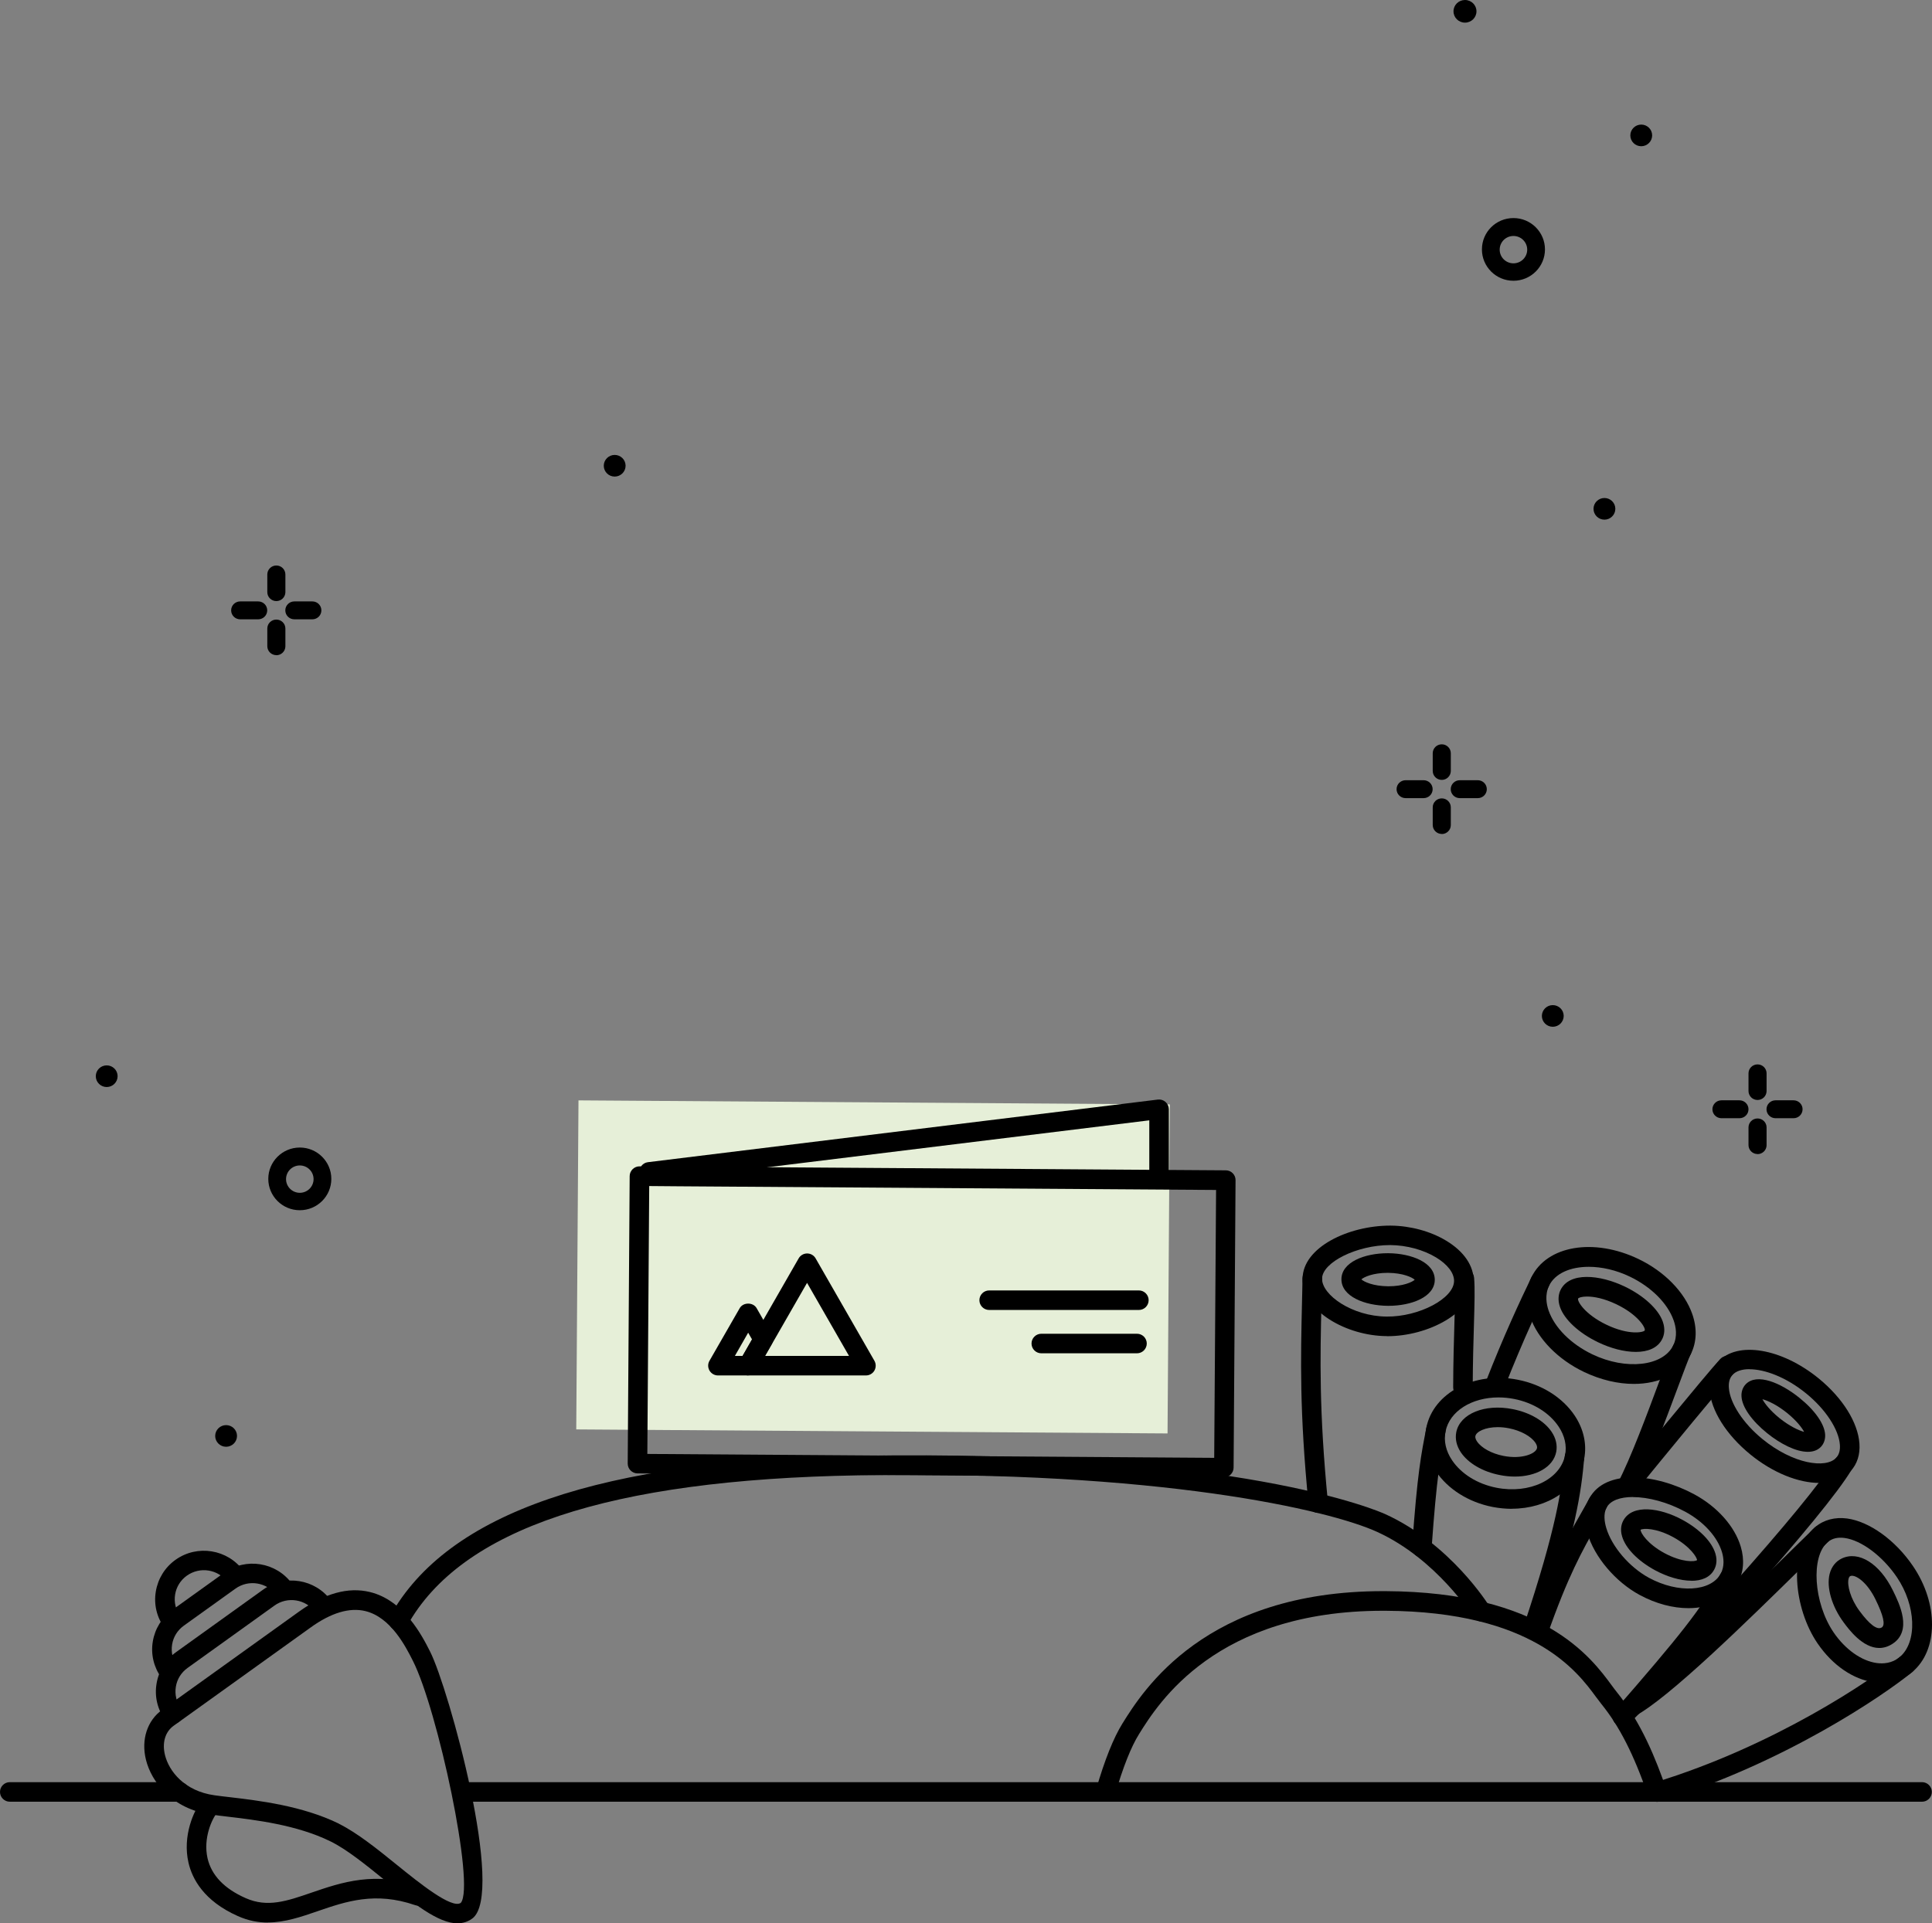 <?xml version="1.0" encoding="UTF-8"?><svg id="a" xmlns="http://www.w3.org/2000/svg" width="237.21" height="236.21" viewBox="0 0 237.21 236.21"><rect x="0" y="0" width="237.21" height="236.21" fill="#808080" stroke="none"/><rect x="70.88" y="135.39" width="72.6" height="40.41" transform="translate(1.07 -.73) rotate(.39)" fill="#e6efd8"/><path d="M79.7,145.12c-.6,0-1.11-.45-1.19-1.05-.08-.66,.39-1.26,1.04-1.34l62.61-7.69c.34-.04,.68,.06,.94,.29,.26,.23,.41,.55,.41,.9v7.54c0,.66-.54,1.2-1.2,1.2s-1.2-.54-1.2-1.2v-6.18l-61.26,7.53s-.1,0-.15,0Z"/><g><path d="M106.32,168.92h-14.44c-.43,0-.82-.23-1.04-.6-.21-.37-.22-.83,0-1.2l7.22-12.58c.21-.37,.61-.6,1.04-.6h0c.43,0,.83,.23,1.04,.6l7.22,12.58c.21,.37,.21,.83,0,1.2-.21,.37-.61,.6-1.04,.6Zm-12.37-2.4h10.29l-5.15-8.97-5.15,8.97Z"/><path d="M91.86,168.92h-3.71c-.43,0-.82-.23-1.04-.6-.21-.37-.22-.83,0-1.2l3.71-6.46c.43-.75,1.65-.75,2.08,0l1.85,3.23c.21,.37,.21,.83,0,1.19l-1.85,3.23c-.21,.37-.61,.6-1.04,.6Zm-1.63-2.4h.94l1.16-2.03-.47-.82-1.63,2.85Z"/></g><path d="M181.28,1.39c0,.77-.63,1.39-1.41,1.39s-1.41-.62-1.41-1.39,.63-1.39,1.41-1.39,1.41,.62,1.41,1.39h0Z"/><path d="M185.82,34.48c-2.14,0-3.87-1.73-3.87-3.85,0-2.13,1.73-3.85,3.87-3.85,2.14,0,3.87,1.73,3.87,3.85s-1.73,3.85-3.87,3.85h0Zm0-5.5c-.93,0-1.69,.75-1.69,1.68s.76,1.68,1.69,1.68,1.69-.75,1.69-1.68-.76-1.68-1.69-1.68h0Z"/><g><path d="M215.79,135.09c-.61,0-1.11-.49-1.11-1.1h0v-2.17c0-.61,.5-1.1,1.11-1.1s1.11,.49,1.11,1.1h0v2.2c-.02,.6-.51,1.07-1.11,1.07Z"/><path d="M215.79,141.73c-.61,0-1.11-.49-1.11-1.1h0v-2.17c0-.61,.5-1.1,1.11-1.1s1.11,.49,1.11,1.1h0v2.2c-.01,.6-.51,1.08-1.11,1.08Z"/><path d="M213.57,137.33h-2.21c-.61,0-1.11-.49-1.11-1.1,0-.61,.5-1.1,1.11-1.1h2.21c.61,0,1.11,.49,1.11,1.1,0,.61-.5,1.1-1.11,1.1Z"/><path d="M220.21,137.33h-2.21c-.61,0-1.11-.49-1.11-1.1,0-.61,.5-1.1,1.11-1.1h2.21c.61,0,1.11,.49,1.11,1.1,0,.61-.5,1.1-1.11,1.1Z"/></g><g><path d="M177.02,95.78c-.61,0-1.11-.49-1.11-1.1h0v-2.17c0-.61,.5-1.1,1.11-1.1s1.11,.49,1.11,1.1h0v2.2c-.02,.6-.51,1.07-1.11,1.07Z"/><path d="M177.02,102.42c-.61,0-1.11-.49-1.11-1.1h0v-2.17c0-.61,.5-1.1,1.11-1.1s1.11,.49,1.11,1.1h0v2.2c-.01,.6-.51,1.08-1.11,1.08Z"/><path d="M174.79,98.02h-2.21c-.61,0-1.11-.49-1.11-1.1,0-.61,.5-1.1,1.11-1.1h2.21c.61,0,1.11,.49,1.11,1.1,0,.61-.5,1.1-1.11,1.1Z"/><path d="M181.44,98.02h-2.21c-.61,0-1.11-.49-1.11-1.1,0-.61,.5-1.1,1.11-1.1h2.21c.61,0,1.11,.49,1.11,1.1,0,.61-.5,1.1-1.11,1.1Z"/></g><g><path d="M33.93,73.82c-.61,0-1.11-.49-1.11-1.1h0v-2.17c0-.61,.5-1.1,1.11-1.1s1.11,.49,1.11,1.1h0v2.2c-.02,.6-.51,1.07-1.11,1.07Z"/><path d="M33.93,80.46c-.61,0-1.11-.49-1.11-1.1h0v-2.17c0-.61,.5-1.1,1.11-1.1s1.11,.49,1.11,1.1h0v2.2c-.01,.6-.51,1.08-1.11,1.08Z"/><path d="M31.7,76.06h-2.21c-.61,0-1.11-.49-1.11-1.1,0-.61,.5-1.1,1.11-1.1h2.21c.61,0,1.11,.49,1.11,1.1,0,.61-.5,1.1-1.11,1.1Z"/><path d="M38.35,76.06h-2.21c-.61,0-1.11-.49-1.11-1.1,0-.61,.5-1.1,1.11-1.1h2.21c.61,0,1.11,.49,1.11,1.1,0,.61-.5,1.1-1.11,1.1Z"/></g><path d="M36.81,148.63c-2.14,0-3.87-1.73-3.87-3.85s1.73-3.85,3.87-3.85,3.87,1.73,3.87,3.85c0,2.13-1.74,3.85-3.87,3.85Zm0-5.5c-.93,0-1.69,.75-1.69,1.68s.76,1.68,1.69,1.68,1.69-.75,1.69-1.68-.76-1.68-1.69-1.68Z"/><path d="M202.85,16.63c0,.73-.6,1.33-1.34,1.33s-1.34-.6-1.34-1.33,.6-1.33,1.34-1.33c.73,0,1.33,.58,1.34,1.31,0,0,0,.01,0,.02Z"/><path d="M76.81,57.2c0,.73-.6,1.33-1.34,1.33s-1.34-.6-1.34-1.33,.6-1.33,1.34-1.33c.73,0,1.33,.58,1.34,1.31,0,0,0,.01,0,.02Z"/><path d="M198.33,62.49c0,.73-.6,1.33-1.34,1.33s-1.34-.6-1.34-1.33,.6-1.33,1.34-1.33c.73,0,1.33,.58,1.34,1.31,0,0,0,.01,0,.02Z"/><path d="M191.99,124.77c0,.73-.6,1.33-1.34,1.33s-1.34-.6-1.34-1.33,.6-1.33,1.34-1.33c.73,0,1.33,.58,1.34,1.31,0,0,0,.01,0,.02Z"/><path d="M29.1,176.35c0,.73-.6,1.33-1.34,1.33s-1.34-.6-1.34-1.33,.6-1.33,1.34-1.33c.73,0,1.33,.58,1.34,1.31,0,0,0,.01,0,.02Z"/><path d="M14.44,132.17c0,.73-.6,1.33-1.34,1.33s-1.34-.6-1.34-1.33,.6-1.33,1.34-1.33c.73,0,1.33,.58,1.34,1.31,0,0,0,.01,0,.02Z"/><path d="M235.99,221.27H57c-.66,0-1.2-.54-1.2-1.2s.54-1.2,1.2-1.2H235.99c.66,0,1.2,.54,1.2,1.2s-.54,1.2-1.2,1.2Z"/><path d="M22.06,221.27H1.2c-.66,0-1.2-.54-1.2-1.2s.54-1.2,1.2-1.2H22.06c.66,0,1.2,.54,1.2,1.2s-.54,1.2-1.2,1.2Z"/><path d="M48.94,200.27c-.2,0-.4-.05-.58-.15-.58-.32-.79-1.05-.47-1.63,7.06-12.71,25.84-19.16,57.42-19.7,46.75-.81,64.08,6.84,64.79,7.17,7.97,3.64,12.6,11.03,12.79,11.34,.35,.56,.17,1.3-.39,1.65-.56,.35-1.3,.17-1.65-.39-.04-.07-4.46-7.09-11.75-10.42-5.88-2.69-26.76-7.6-63.75-6.95-30.64,.53-48.75,6.57-55.36,18.47-.22,.39-.63,.62-1.05,.62Z"/><path d="M203.45,221.28c-.5,0-.96-.31-1.13-.81-1.73-5.02-3.49-8.46-5.68-11.17-.2-.25-.42-.54-.67-.88-2.31-3.14-7.73-10.5-25.86-10.6-.1,0-.19,0-.29,0-20.54,0-27.62,11.38-29.96,15.13-.99,1.58-1.98,4.09-2.96,7.45-.18,.64-.85,1-1.49,.82-.64-.18-1-.85-.82-1.49,1.04-3.58,2.12-6.29,3.22-8.06,2.51-4.03,10.13-16.26,32-16.26,.1,0,.2,0,.3,0,19.34,.1,25.25,8.14,27.78,11.58,.23,.31,.42,.57,.6,.79,3.04,3.77,4.85,8.34,6.08,11.9,.22,.63-.12,1.31-.74,1.53-.13,.04-.26,.07-.39,.07Z"/><g><path d="M21.24,211.72c-.37,0-.74-.17-.97-.5-.94-1.29-1.31-2.87-1.05-4.44,.26-1.58,1.11-2.96,2.41-3.89l10.67-7.66c2.67-1.92,6.42-1.32,8.35,1.35,.39,.54,.27,1.29-.27,1.68-.53,.39-1.29,.27-1.68-.27-1.15-1.6-3.4-1.96-5-.81l-10.67,7.66c-.78,.56-1.29,1.38-1.44,2.32-.15,.94,.07,1.88,.63,2.65,.39,.54,.27,1.29-.27,1.67-.21,.15-.46,.23-.7,.23Z"/><path d="M56.2,236.21c-2.42,0-5.49-2.49-8.94-5.29-2.31-1.87-4.69-3.81-6.71-4.79-4.14-2.03-9.26-2.63-12.65-3.03-.71-.08-1.36-.16-1.91-.24-4.9-.69-7.41-4.06-8.07-6.74-.61-2.46,.15-4.81,1.98-6.13l16.82-12.07c3.12-2.24,6.04-3.05,8.7-2.4,4.2,1.02,6.43,5.42,7.38,7.3,2.31,4.55,9.27,29.87,5.17,32.81-.54,.39-1.14,.57-1.78,.57Zm-14.59-12.23c2.25,1.11,4.75,3.13,7.16,5.08,2.67,2.16,6.71,5.43,7.81,4.63,1.77-2.15-2.84-23.73-5.9-29.75-.88-1.74-2.7-5.32-5.82-6.08-1.94-.47-4.21,.2-6.73,2.02l-16.82,12.07c-1.03,.74-1.43,2.09-1.05,3.6,.48,1.95,2.36,4.41,6.07,4.93,.54,.08,1.17,.15,1.86,.23,3.55,.42,8.92,1.05,13.43,3.26h0Z"/><path d="M20.78,206.54c-.37,0-.74-.17-.97-.5-.93-1.29-1.31-2.87-1.05-4.44,.26-1.57,1.11-2.95,2.41-3.89l6.34-4.55c2.67-1.92,6.42-1.32,8.35,1.35,.39,.54,.27,1.29-.27,1.67-.53,.39-1.29,.27-1.67-.27-1.16-1.6-3.4-1.96-5.01-.81l-6.34,4.55c-.78,.56-1.29,1.38-1.44,2.32-.15,.94,.07,1.88,.63,2.65,.39,.54,.27,1.29-.27,1.68-.21,.15-.46,.23-.7,.23Z"/><path d="M21.15,200.4c-.37,0-.74-.17-.97-.5-.94-1.29-1.31-2.87-1.05-4.44,.26-1.57,1.11-2.96,2.41-3.89,2.67-1.92,6.42-1.31,8.35,1.35,.39,.54,.27,1.29-.27,1.67-.53,.39-1.29,.27-1.67-.27-1.16-1.6-3.4-1.96-5.01-.81-.78,.56-1.29,1.38-1.44,2.32-.15,.94,.07,1.88,.63,2.65,.39,.54,.27,1.29-.27,1.67-.21,.15-.46,.23-.7,.23Z"/><path d="M32.9,236.11c-1.19,0-2.42-.22-3.71-.8-4.18-1.86-5.6-4.59-6.05-6.56-.75-3.26,.64-6.44,1.69-7.68,.43-.5,1.19-.57,1.69-.14,.5,.43,.57,1.19,.14,1.69-.61,.71-1.74,3.11-1.18,5.59,.48,2.09,2.05,3.74,4.68,4.9,2.68,1.19,5.06,.37,8.08-.67,3.68-1.26,7.84-2.7,13.54-.73,.63,.22,.96,.9,.74,1.53-.22,.63-.9,.96-1.53,.74-4.92-1.7-8.51-.46-11.98,.73-2.06,.71-4.04,1.39-6.13,1.39Z"/></g><g><path d="M200.6,169.96c-1.93,0-4.04-.48-6.12-1.47-3.19-1.53-5.66-4.05-6.6-6.74-.61-1.74-.56-3.43,.15-4.89,1.88-3.89,7.65-4.87,13.14-2.24,3.19,1.53,5.65,4.05,6.6,6.74,.61,1.74,.56,3.43-.15,4.89h0c-1.17,2.42-3.84,3.71-7.02,3.71Zm-5.53-14.38c-2.26,0-4.14,.8-4.88,2.33-.53,1.11-.32,2.27-.05,3.05,.74,2.11,2.75,4.11,5.37,5.37,4.14,1.98,8.69,1.47,9.94-1.12,.53-1.11,.32-2.27,.04-3.05-.74-2.1-2.75-4.11-5.37-5.37-1.7-.82-3.48-1.21-5.06-1.21Zm11.47,10.15h0Z"/><path d="M200.85,166.03c-1.44,0-3.12-.45-4.65-1.19-2.33-1.12-4.12-2.77-4.66-4.31-.33-.95-.15-1.67,.06-2.1,1.08-2.24,4.79-1.91,7.9-.42,2.33,1.12,4.12,2.77,4.66,4.31,.33,.95,.15,1.67-.06,2.1h0c-.55,1.13-1.77,1.61-3.25,1.61Zm2.17-2.13h0Zm-8.15-4.67c-.66,0-1.06,.14-1.11,.25-.13,.33,.85,1.95,3.48,3.21,2.77,1.33,4.58,.94,4.7,.7,.13-.33-.85-1.95-3.48-3.21-1.53-.73-2.77-.95-3.59-.95Z"/><path d="M170.33,164.09h-.09c-4.89-.03-10.34-3.06-10.31-7.06,.03-3.86,5.66-6.51,10.73-6.51h.1c2.4,.02,4.88,.69,6.8,1.85,2.19,1.32,3.39,3.08,3.38,4.96h0c-.03,3.89-5.61,6.77-10.61,6.77Zm.33-11.18c-4.05,0-8.32,2.11-8.34,4.13-.01,2.02,3.72,4.62,7.93,4.65,3.97,.04,8.27-2.22,8.28-4.38h0c0-.98-.8-2.03-2.22-2.89-1.56-.94-3.6-1.49-5.58-1.51-.03,0-.05,0-.08,0Zm9.08,4.4h0Z"/><path d="M170.48,160.37h-.07c-2.85-.02-5.72-1.15-5.71-3.27,.01-2.1,2.86-3.19,5.68-3.19h.07c2.85,.02,5.72,1.15,5.71,3.27-.01,2.1-2.86,3.19-5.68,3.19Zm-3.33-3.25c.31,.3,1.44,.83,3.27,.85h.06c1.79,0,2.9-.51,3.22-.8-.31-.3-1.44-.83-3.27-.85h-.06c-1.79,0-2.9,.51-3.22,.8Zm6.62,.14h0Z"/><path d="M185.61,185.3c-.77,0-1.56-.08-2.35-.23-2.96-.58-5.5-2.19-6.98-4.4-1.1-1.65-1.52-3.54-1.16-5.33,.86-4.3,5.91-6.95,11.24-5.89,2.96,.58,5.5,2.19,6.98,4.4,1.1,1.65,1.52,3.54,1.16,5.32-.73,3.66-4.49,6.12-8.89,6.12Zm-1.63-13.68c-3.26,0-6,1.67-6.5,4.19-.23,1.17,.04,2.39,.8,3.52,1.13,1.68,3.11,2.92,5.45,3.38,4.04,.8,7.83-.99,8.43-4,.23-1.17-.04-2.39-.8-3.52-1.13-1.68-3.11-2.92-5.45-3.38-.65-.13-1.3-.19-1.92-.19Z"/><path d="M185.98,181.34c-.59,0-1.21-.06-1.85-.19-2.1-.41-3.88-1.46-4.77-2.79-.53-.79-.72-1.65-.56-2.47,.45-2.27,3.5-3.52,6.94-2.83,2.1,.41,3.88,1.46,4.77,2.79,.53,.79,.72,1.65,.56,2.47-.37,1.85-2.46,3.02-5.09,3.02Zm-2.09-6.07c-1.56,0-2.63,.56-2.74,1.09-.05,.24,.08,.49,.2,.67,.53,.79,1.8,1.49,3.24,1.77,2.27,.45,3.99-.28,4.12-.95,.05-.24-.08-.49-.2-.67-.53-.79-1.8-1.49-3.24-1.77-.49-.1-.96-.14-1.38-.14Z"/><path d="M223.37,182.12c-2.54,0-5.68-1.22-8.48-3.51-2.95-2.41-4.82-5.39-5.01-7.99-.1-1.35,.28-2.52,1.08-3.39,2.36-2.56,7.77-1.66,12.33,2.05,2.95,2.41,4.82,5.4,5.01,8,.1,1.35-.28,2.52-1.08,3.39h0c-.9,.98-2.26,1.45-3.84,1.45Zm2.96-2.27h0Zm-11.53-11.7c-.93,0-1.66,.24-2.08,.7-.35,.38-.5,.91-.45,1.59,.13,1.89,1.76,4.37,4.13,6.3,3.75,3.06,7.78,3.66,9.05,2.29h0c.35-.38,.5-.91,.45-1.59-.13-1.89-1.76-4.37-4.13-6.3-2.5-2.04-5.12-2.98-6.97-2.98Z"/><path d="M221.96,178.3c-1.47,0-3.38-.99-4.98-2.28-1.9-1.53-3.09-3.22-3.16-4.52-.04-.59,.16-1.13,.53-1.51,1.37-1.4,4.29-.17,6.58,1.68,1.91,1.53,3.09,3.23,3.16,4.52,.03,.59-.16,1.13-.53,1.51h0c-.41,.42-.96,.6-1.6,.6Zm-5.57-6.46c.28,.52,.91,1.36,2.09,2.32,1.26,1.01,2.38,1.52,3.03,1.69-.28-.52-.91-1.36-2.09-2.32-1.26-1.01-2.38-1.52-3.03-1.69Z"/><path d="M161.85,185.8c-.61,0-1.13-.46-1.19-1.08-1.12-11.39-.96-17.9-.8-24.81,.02-.96,.05-1.92,.06-2.9,.01-.66,.55-1.18,1.2-1.18h.02c.66,.01,1.19,.56,1.18,1.22-.02,.99-.04,1.95-.07,2.91-.16,6.83-.31,13.28,.79,24.52,.06,.66-.42,1.25-1.08,1.31-.04,0-.08,0-.12,0Z"/><path d="M179.62,171.6h0c-.66,0-1.2-.54-1.2-1.21,.01-3.12,.09-5.72,.15-7.81,.07-2.49,.13-4.28,.03-5.46-.05-.66,.44-1.24,1.1-1.29,.65-.05,1.24,.44,1.29,1.1,.11,1.31,.05,3.16-.02,5.72-.06,2.07-.14,4.66-.15,7.75,0,.66-.54,1.2-1.2,1.2Z"/><path d="M183.53,171.36c-.15,0-.29-.03-.44-.08-.62-.24-.92-.94-.68-1.55,2.19-5.61,4.15-9.82,5.62-12.87,.29-.6,1.01-.85,1.6-.56s.85,1.01,.56,1.6c-.93,1.93-3.11,6.45-5.55,12.69-.18,.47-.64,.76-1.12,.76Z"/><path d="M199.73,183.81c-.27,0-.53-.09-.76-.27-.51-.42-.59-1.17-.17-1.69,1.09-1.34,10.72-13.14,12.41-14.95,.45-.49,1.21-.51,1.7-.06,.48,.45,.51,1.21,.06,1.7-1.33,1.42-8.36,9.99-12.31,14.83-.24,.29-.58,.44-.93,.44Z"/><path d="M199.73,183.81c-.19,0-.38-.04-.56-.14-.59-.31-.81-1.03-.5-1.62,1.5-2.86,3.57-8.39,5.07-12.44,.82-2.2,1.41-3.78,1.71-4.41,.29-.6,1.01-.85,1.6-.56s.85,1.01,.56,1.6c-.26,.53-.89,2.23-1.63,4.21-1.53,4.1-3.62,9.73-5.2,12.72-.21,.41-.63,.64-1.06,.64Z"/><path d="M199.2,212.01c-.31,0-.62-.12-.86-.36-.46-.47-.45-1.23,.02-1.7,6.52-6.36,23.8-25.36,26.93-30.7,.33-.57,1.07-.77,1.64-.43,.57,.33,.76,1.07,.43,1.64-3.28,5.6-20.56,24.6-27.33,31.21-.23,.23-.54,.34-.84,.34Z"/><path d="M174.57,191.27s-.06,0-.08,0c-.66-.05-1.16-.62-1.11-1.28,.63-9.06,1.13-11.52,1.75-14.64,.13-.65,.75-1.07,1.41-.94,.65,.13,1.07,.76,.94,1.41-.61,3.03-1.08,5.43-1.71,14.33-.04,.63-.57,1.12-1.2,1.12Z"/><path d="M188.19,201.37c-.13,0-.25-.02-.38-.06-.63-.21-.97-.89-.76-1.52,4.06-12.14,4.73-17,5.07-20.95,.06-.66,.64-1.16,1.3-1.09,.66,.06,1.15,.64,1.09,1.3-.35,4.09-1.04,9.12-5.19,21.51-.17,.5-.64,.82-1.14,.82Z"/><path d="M207.31,197.5c-1.89,0-3.97-.53-5.99-1.62-2.98-1.61-5.56-4.66-6.42-7.58-.48-1.64-.4-3.13,.25-4.31,1.97-3.6,8.1-3.05,12.91-.45,2.81,1.53,4.93,3.92,5.67,6.41,.48,1.61,.35,3.16-.37,4.47-1.11,2.02-3.38,3.08-6.05,3.08Zm-6.82-13.65c-1.55,0-2.76,.42-3.23,1.29-.42,.77-.26,1.78-.05,2.49,.68,2.31,2.84,4.84,5.26,6.15,3.56,1.93,7.58,1.7,8.79-.5,.51-.93,.37-1.95,.17-2.64-.56-1.89-2.24-3.75-4.51-4.98-2.19-1.19-4.56-1.8-6.42-1.8Z"/><path d="M207.67,194.13c-1.38,0-3.01-.5-4.47-1.29-2.1-1.14-3.61-2.69-4.04-4.15-.27-.9-.06-1.57,.16-1.97h0c1.11-2.02,4.49-1.57,7.26-.06,2.1,1.14,3.61,2.69,4.04,4.15,.27,.9,.06,1.57-.16,1.97-.52,.96-1.55,1.36-2.79,1.36Zm-6.24-6.25c0,.38,.84,1.72,2.91,2.85,2.16,1.17,3.77,1.09,4.02,.87,.02-.28-.79-1.66-2.94-2.83-2.09-1.13-3.67-1.1-4-.89Z"/><path d="M199.2,212.01c-.28,0-.56-.1-.79-.29-.5-.43-.55-1.19-.12-1.69,7.94-9.13,10.6-12.43,12.96-16.75,.32-.58,1.05-.8,1.63-.48,.58,.32,.8,1.05,.48,1.63-2.47,4.52-5.19,7.9-13.26,17.18-.24,.27-.57,.41-.91,.41Z"/><path d="M188.82,201.69c-.13,0-.26-.02-.4-.07-.62-.22-.96-.9-.74-1.53,2.64-7.55,4.53-10.88,6.35-14.09,.37-.66,.75-1.32,1.13-2.02,.32-.58,1.05-.8,1.63-.48,.58,.32,.8,1.05,.48,1.63-.39,.71-.77,1.38-1.15,2.05-1.85,3.26-3.6,6.35-6.17,13.7-.17,.49-.64,.8-1.13,.8Z"/><path d="M231.05,206.68c-.31,0-.62-.02-.94-.07-2.59-.36-5.12-2.1-6.95-4.78-2.92-4.27-3.67-11.45-.28-14.3h0c1.05-.88,2.41-1.24,3.92-1.04,2.74,.38,5.91,2.66,8.06,5.82,3.16,4.62,3.13,10.34-.06,13.02-1.06,.89-2.34,1.34-3.75,1.34Zm-6.63-17.31h0c-2.12,1.78-1.75,7.49,.71,11.11,1.43,2.09,3.41,3.5,5.3,3.76,.76,.1,1.87,.06,2.82-.74,2.18-1.83,2.01-6.34-.37-9.83-1.76-2.58-4.34-4.51-6.41-4.79-.84-.11-1.51,.05-2.05,.5Z"/><path d="M230.73,202.39c-2.04,0-3.72-2.27-4.36-3.13-1.46-1.97-2.14-4.31-1.73-5.96,.22-.87,.75-1.55,1.49-1.9h0c2.08-.99,4.67,.63,6.29,3.95,.79,1.61,2.43,4.95-.09,6.55-.55,.35-1.09,.49-1.6,.49Zm-3.34-8.87c-.09,0-.16,.02-.23,.05h0s-.13,.06-.19,.31c-.2,.78,.21,2.43,1.33,3.95,1.26,1.71,2.19,2.39,2.74,2.04,.47-.3,.21-1.46-.78-3.47-.94-1.92-2.2-2.88-2.88-2.88Zm-.75-1.04h0Z"/><path d="M203.45,221.28c-.51,0-.99-.33-1.15-.85-.19-.63,.17-1.3,.8-1.5,14.79-4.5,26.78-12.67,30.16-15.44,.51-.42,1.27-.35,1.69,.17s.35,1.27-.17,1.69c-3.48,2.85-15.82,11.27-30.98,15.88-.12,.04-.23,.05-.35,.05Z"/><path d="M200.18,210.88c-.43,0-.84-.23-1.06-.63-.31-.58-.09-1.31,.49-1.62,3.88-2.07,13.63-11.65,20.08-17.98,1.16-1.13,2.21-2.17,3.12-3.05,.47-.46,1.23-.45,1.7,.02,.46,.48,.45,1.24-.02,1.7-.9,.88-1.96,1.91-3.11,3.04-6.94,6.82-16.44,16.15-20.63,18.39-.18,.1-.37,.14-.56,.14Z"/></g><path d="M139.83,160.88h-18.38c-.66,0-1.2-.54-1.2-1.2s.54-1.2,1.2-1.2h18.38c.66,0,1.2,.54,1.2,1.2s-.54,1.2-1.2,1.2Z"/><path d="M139.6,166.2h-11.75c-.66,0-1.2-.54-1.2-1.2s.54-1.2,1.2-1.2h11.75c.66,0,1.2,.54,1.2,1.2s-.54,1.2-1.2,1.2Z"/><path d="M150.27,181.44h0l-72-.49c-.32,0-.62-.13-.85-.36s-.35-.53-.35-.85l.24-35.3c0-.32,.13-.62,.36-.85,.22-.22,.53-.35,.84-.35h0l72,.49c.66,0,1.2,.55,1.19,1.21l-.24,35.3c0,.66-.54,1.19-1.2,1.19Zm-70.79-2.88l69.6,.48,.23-32.9-65.97-.45h0l-3.63-.03-.23,32.9Z"/></svg>